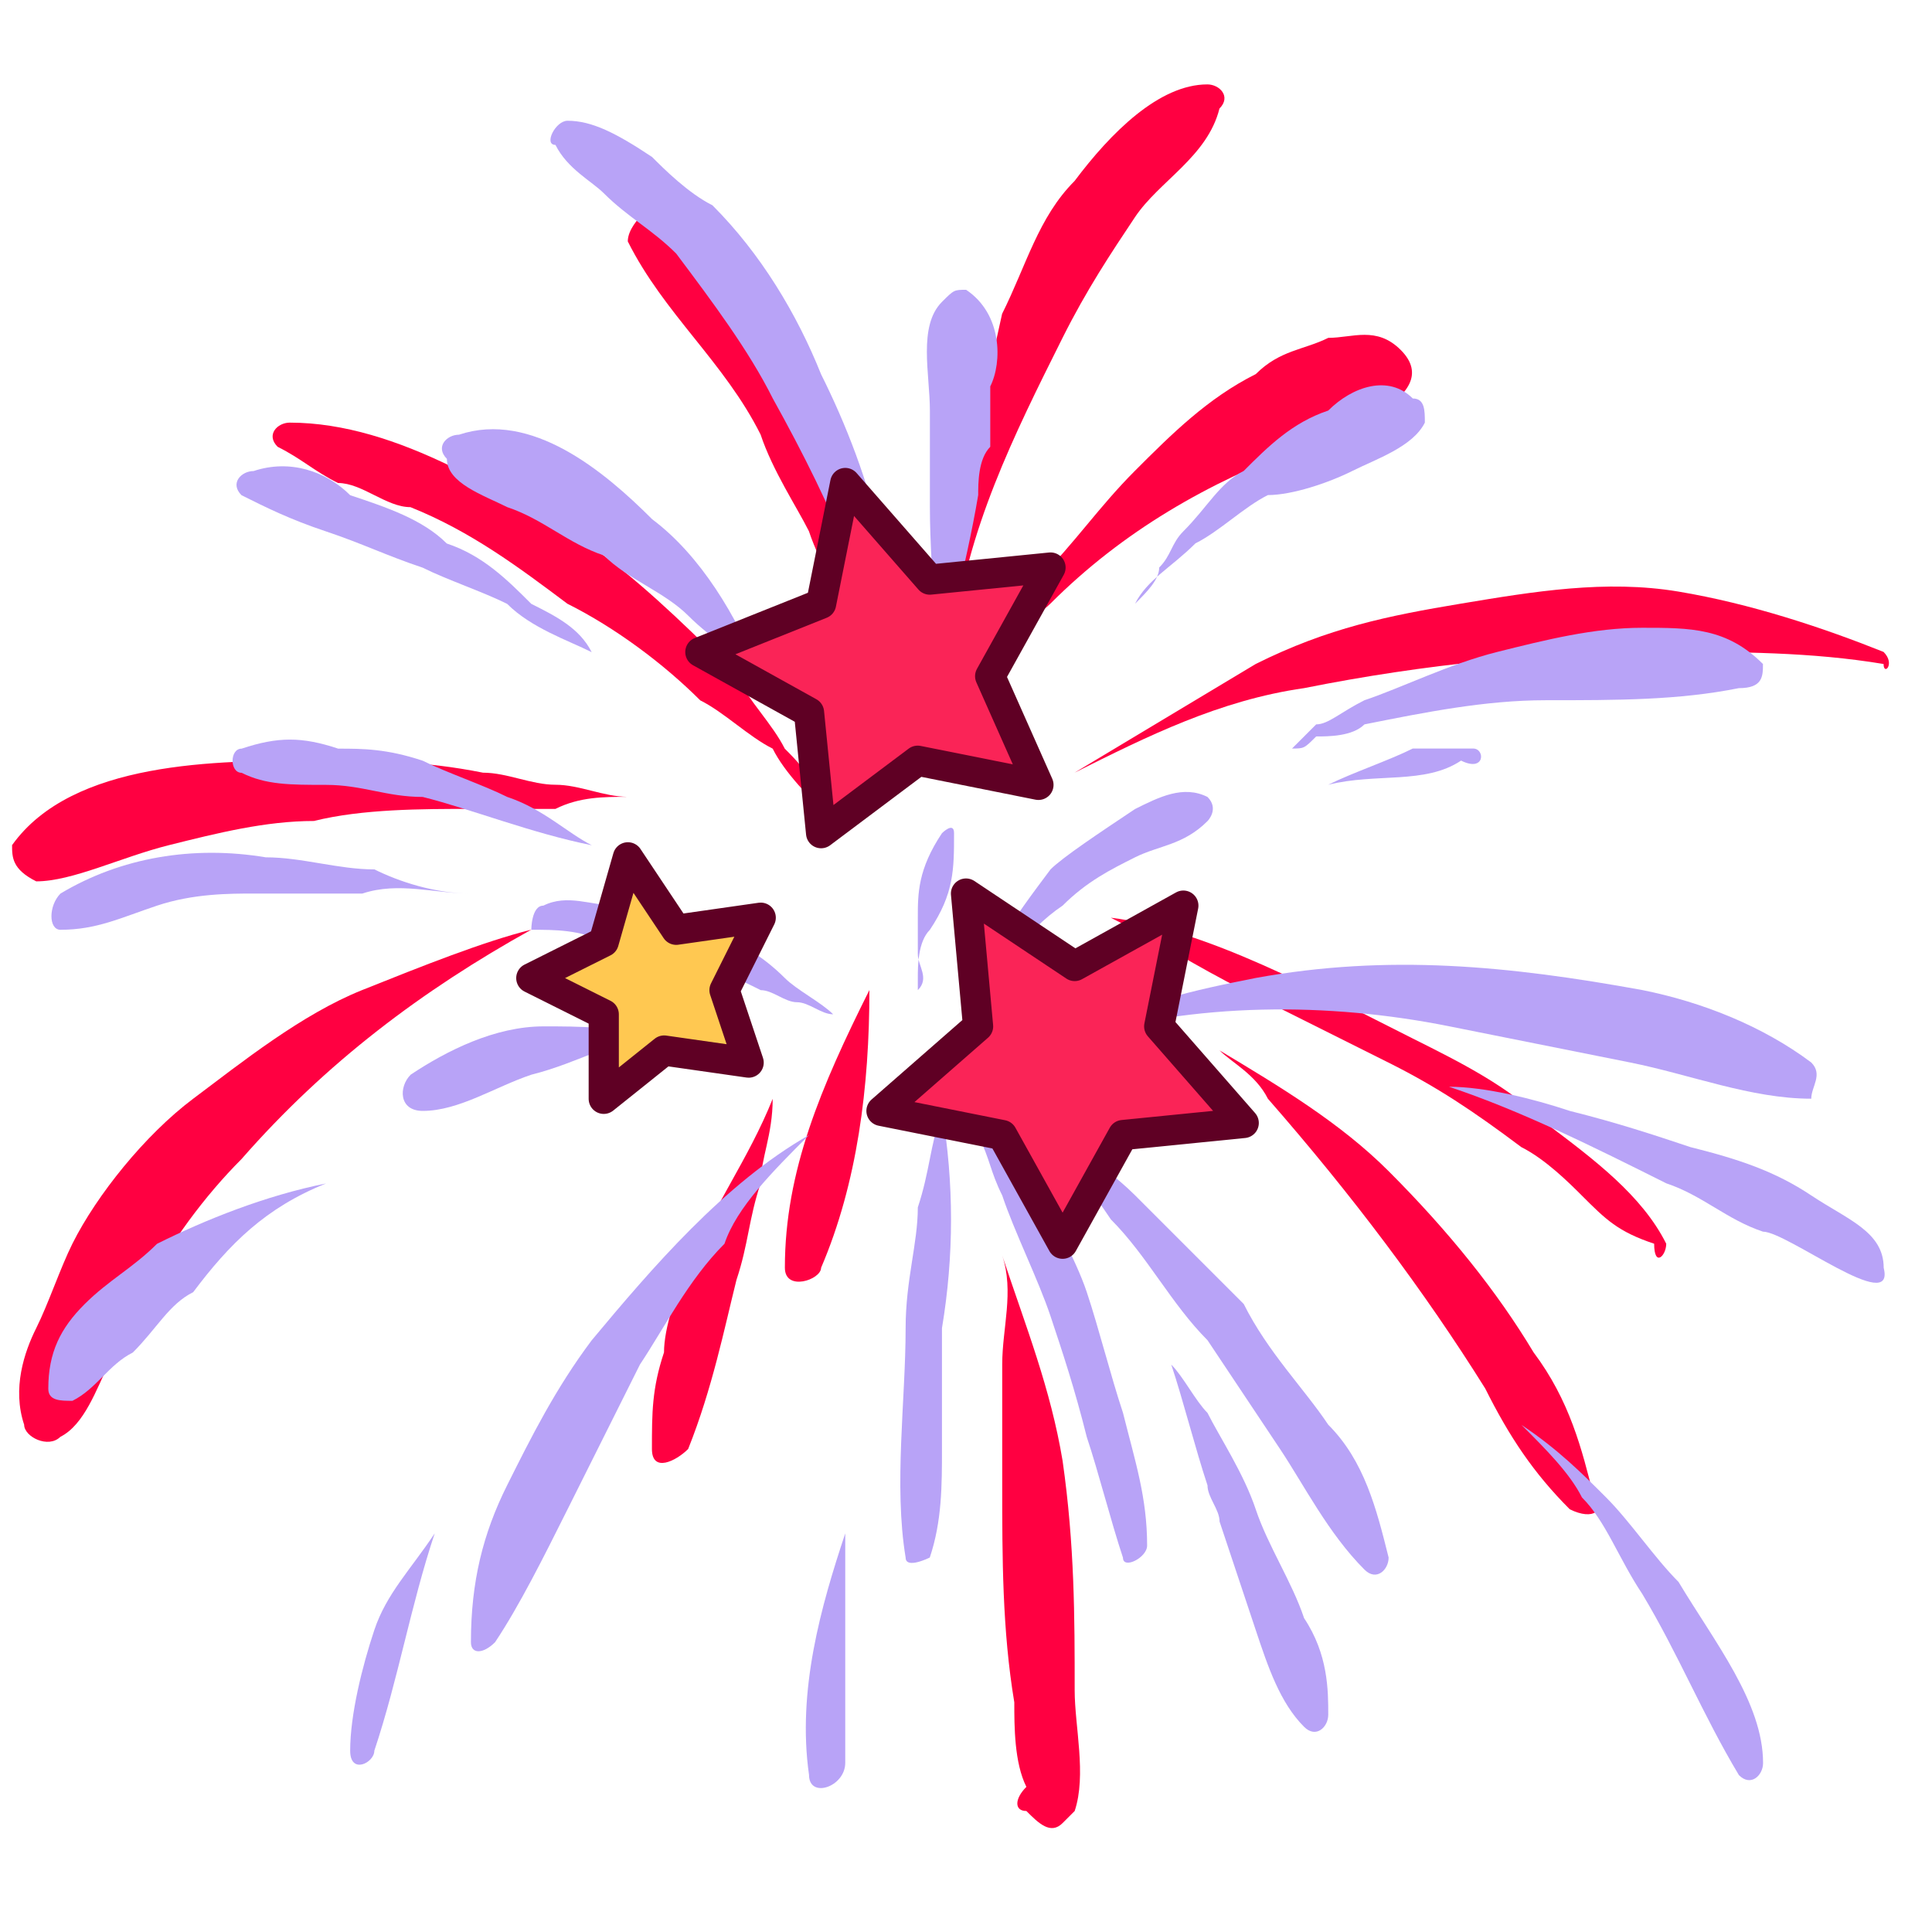 <svg width="16" height="16" viewBox="0 0 16 16" fill="none" xmlns="http://www.w3.org/2000/svg">
<g clip-path="url(#clip0_379_6215)">
<path d="M11.6 2.898C11.4 2.698 11.2 2.798 11 2.798C10.8 2.898 10.6 2.898 10.4 3.098C10 3.298 9.7 3.598 9.4 3.898C9.1 4.198 8.9 4.498 8.6 4.798C8.4 5.098 8.2 5.498 8 5.798C8.1 5.698 8.2 5.498 8.3 5.398C8.4 5.198 8.6 5.098 8.7 4.998C9.3 4.398 10 3.998 10.8 3.698C11 3.598 12 3.298 11.6 2.898Z" fill="#FF0041"/>
<path d="M9.999 0.699C9.599 0.699 9.199 1.099 8.899 1.499C8.599 1.799 8.499 2.199 8.299 2.599C8.099 3.499 7.899 4.399 7.899 5.299C7.999 4.399 8.399 3.599 8.799 2.799C8.999 2.399 9.199 2.099 9.399 1.799C9.599 1.499 9.999 1.299 10.099 0.899C10.199 0.799 10.099 0.699 9.999 0.699Z" fill="#FF0041"/>
<path d="M15.599 5.399C15.099 5.199 14.499 4.999 13.899 4.899C13.299 4.799 12.699 4.899 12.099 4.999C11.499 5.099 10.999 5.199 10.399 5.499C9.899 5.799 9.399 6.099 8.899 6.399C9.499 6.099 10.099 5.799 10.799 5.699C11.799 5.499 12.799 5.399 13.799 5.399C14.399 5.399 14.999 5.399 15.599 5.499C15.599 5.599 15.699 5.499 15.599 5.399Z" fill="#FF0041"/>
<path d="M7.099 4.799C6.999 4.699 6.999 4.499 6.999 4.399C6.899 3.999 6.799 3.699 6.599 3.399C6.499 3.099 6.299 2.799 6.099 2.499C5.899 2.199 5.699 1.999 5.299 1.799C5.299 1.799 5.199 1.899 5.199 1.999C5.499 2.599 5.999 2.999 6.299 3.599C6.399 3.899 6.599 4.199 6.699 4.399C6.799 4.699 6.999 4.999 7.099 5.299C7.099 5.099 7.099 4.999 7.099 4.799Z" fill="#FF0041"/>
<path d="M6.899 6.8C6.799 6.7 6.799 6.6 6.699 6.5C6.699 6.4 6.599 6.3 6.499 6.2C6.399 6 6.199 5.8 6.099 5.6C5.799 5.3 5.399 4.9 4.999 4.6C4.199 4.1 3.299 3.5 2.399 3.5C2.299 3.5 2.199 3.6 2.299 3.7C2.499 3.8 2.599 3.9 2.799 4C2.999 4 3.199 4.2 3.399 4.2C3.899 4.4 4.299 4.7 4.699 5C5.099 5.2 5.499 5.5 5.799 5.8C5.999 5.9 6.199 6.1 6.399 6.2C6.499 6.4 6.699 6.6 6.899 6.8Z" fill="#FF0041"/>
<path d="M5.2 6.599C5 6.599 4.8 6.499 4.6 6.499C4.4 6.499 4.2 6.399 4 6.399C3.5 6.299 3.1 6.299 2.6 6.299C1.8 6.299 0.6 6.299 0.1 6.999C0.1 7.099 0.1 7.199 0.3 7.299C0.6 7.299 1 7.099 1.4 6.999C1.8 6.899 2.2 6.799 2.6 6.799C3 6.699 3.5 6.699 3.9 6.699C4.1 6.699 4.4 6.699 4.6 6.699C4.8 6.599 5 6.599 5.2 6.599Z" fill="#FF0041"/>
<path d="M4.4 7.699C4 7.799 3.5 7.999 3 8.199C2.5 8.399 2 8.799 1.6 9.099C1.2 9.399 0.8 9.899 0.6 10.299C0.5 10.499 0.4 10.799 0.3 10.999C0.2 11.199 0.1 11.499 0.2 11.799C0.2 11.899 0.4 11.999 0.5 11.899C0.7 11.799 0.8 11.499 0.9 11.299C1 11.099 1.1 10.899 1.2 10.699C1.4 10.299 1.7 9.899 2 9.599C2.7 8.799 3.5 8.199 4.4 7.699Z" fill="#FF0041"/>
<path d="M7.2 8.199C6.8 8.999 6.5 9.699 6.5 10.499C6.5 10.699 6.8 10.599 6.8 10.499C7.1 9.799 7.2 8.999 7.2 8.199Z" fill="#FF0041"/>
<path d="M6.399 9.1C6.199 9.6 5.899 10 5.699 10.5C5.599 10.7 5.499 11 5.499 11.2C5.399 11.5 5.399 11.7 5.399 12C5.399 12.2 5.599 12.1 5.699 12C5.899 11.5 5.999 11 6.099 10.6C6.199 10.3 6.199 10.1 6.299 9.8C6.299 9.6 6.399 9.4 6.399 9.1Z" fill="#FF0041"/>
<path d="M8.5 14.998C8.6 15.098 8.7 15.198 8.8 15.098L8.9 14.998C9 14.698 8.9 14.298 8.9 13.998C8.9 13.398 8.9 12.798 8.8 12.098C8.7 11.498 8.5 10.998 8.3 10.398C8.4 10.698 8.3 10.998 8.3 11.298C8.3 11.598 8.3 11.898 8.3 12.298C8.3 12.898 8.3 13.498 8.4 14.098C8.4 14.298 8.4 14.598 8.5 14.798C8.4 14.898 8.4 14.998 8.5 14.998Z" fill="#FF0041"/>
<path d="M13.2 12.399C13.1 11.999 13 11.599 12.7 11.199C12.4 10.699 12 10.199 11.5 9.699C11.1 9.299 10.6 8.999 10.1 8.699C10.2 8.799 10.4 8.899 10.5 9.099C11.2 9.899 11.8 10.699 12.3 11.499C12.5 11.899 12.7 12.199 13 12.499C13.2 12.599 13.3 12.499 13.2 12.399Z" fill="#FF0041"/>
<path d="M13.799 10.3C13.599 9.9 13.199 9.6 12.799 9.3C12.499 9 12.099 8.8 11.699 8.6C10.899 8.2 9.999 7.7 9.199 7.6C9.599 7.8 9.899 8 10.299 8.2C10.699 8.4 11.099 8.6 11.499 8.8C11.899 9 12.199 9.2 12.599 9.5C12.799 9.6 12.999 9.8 13.099 9.9C13.299 10.1 13.399 10.2 13.699 10.3C13.699 10.5 13.799 10.4 13.799 10.3Z" fill="#FF0041"/>
<path d="M10 6.6C9.8 6.5 9.6 6.6 9.4 6.7C9.1 6.9 8.8 7.1 8.7 7.2C8.4 7.6 8.1 8 8 8.5C8.2 8.1 8.5 7.7 8.8 7.5C9 7.3 9.2 7.2 9.4 7.1C9.6 7 9.8 7 10 6.8C10 6.8 10.1 6.7 10 6.6Z" fill="#B8A3F7"/>
<path d="M11.7 3.3C11.5 3.1 11.2 3.2 11 3.4C10.7 3.5 10.5 3.7 10.3 3.9C10.1 4 10 4.2 9.8 4.4C9.7 4.5 9.7 4.6 9.6 4.7C9.6 4.8 9.5 4.9 9.4 5C9.5 4.8 9.7 4.7 9.9 4.5C10.1 4.4 10.3 4.2 10.5 4.1C10.7 4.1 11 4 11.2 3.9C11.4 3.8 11.7 3.7 11.8 3.5C11.8 3.4 11.8 3.3 11.7 3.3Z" fill="#B8A3F7"/>
<path d="M14.6 5.499C14.3 5.199 14 5.199 13.6 5.199C13.2 5.199 12.8 5.299 12.4 5.399C12 5.499 11.6 5.699 11.3 5.799C11.1 5.899 11 5.999 10.9 5.999C10.8 6.099 10.8 6.099 10.7 6.199C10.8 6.199 10.8 6.199 10.9 6.099C11 6.099 11.2 6.099 11.3 5.999C11.8 5.899 12.3 5.799 12.8 5.799C13.4 5.799 13.9 5.799 14.4 5.699C14.6 5.699 14.6 5.599 14.6 5.499Z" fill="#B8A3F7"/>
<path d="M7.3 4.5C7.2 4 7 3.5 6.8 3.1C6.6 2.6 6.3 2.1 5.9 1.7C5.7 1.6 5.5 1.4 5.4 1.3C5.1 1.1 4.9 1 4.7 1C4.6 1 4.5 1.2 4.6 1.2C4.7 1.4 4.9 1.5 5 1.6C5.2 1.8 5.4 1.9 5.6 2.1C5.9 2.5 6.2 2.9 6.4 3.3C6.9 4.2 7.3 5.1 7.4 6C7.4 5.5 7.3 5 7.3 4.5Z" fill="#B8A3F7"/>
<path d="M8.001 2.4C7.901 2.4 7.901 2.4 7.801 2.5C7.601 2.7 7.701 3.1 7.701 3.4C7.701 3.5 7.701 3.5 7.701 3.6C7.701 3.7 7.701 3.8 7.701 3.8C7.701 3.9 7.701 4.1 7.701 4.2C7.701 4.8 7.801 5.4 7.701 6C7.801 5.4 8.001 4.7 8.101 4.1C8.101 4 8.101 3.8 8.201 3.7C8.201 3.6 8.201 3.6 8.201 3.5C8.201 3.4 8.201 3.3 8.201 3.2C8.301 3 8.301 2.6 8.001 2.4Z" fill="#B8A3F7"/>
<path d="M6.301 5.6C6.101 5.1 5.801 4.6 5.401 4.3C5.001 3.9 4.401 3.4 3.801 3.6C3.701 3.6 3.601 3.7 3.701 3.8C3.701 4 4.001 4.1 4.201 4.2C4.501 4.3 4.701 4.5 5.001 4.6C5.201 4.8 5.501 4.9 5.701 5.1C5.901 5.3 6.101 5.4 6.301 5.6Z" fill="#B8A3F7"/>
<path d="M7.901 6.9C7.901 6.8 7.801 6.9 7.801 6.9C7.601 7.2 7.601 7.4 7.601 7.6C7.601 7.7 7.601 7.8 7.601 7.9C7.601 8 7.701 8.1 7.601 8.2V8.1C7.601 8 7.601 7.8 7.701 7.7C7.901 7.4 7.901 7.2 7.901 6.9Z" fill="#B8A3F7"/>
<path d="M4.9 5.401C4.8 5.201 4.6 5.101 4.4 5.001C4.2 4.801 4 4.601 3.7 4.501C3.5 4.301 3.2 4.201 2.9 4.101C2.7 3.901 2.4 3.801 2.1 3.901C2 3.901 1.9 4.001 2 4.101C2.2 4.201 2.4 4.301 2.7 4.401C3 4.501 3.2 4.601 3.5 4.701C3.7 4.801 4 4.901 4.2 5.001C4.4 5.201 4.7 5.301 4.9 5.401Z" fill="#B8A3F7"/>
<path d="M6.9 8.4C6.8 8.3 6.6 8.2 6.5 8.1C6.3 7.9 6.1 7.8 5.9 7.7C5.6 7.6 5.4 7.5 5.1 7.5C4.9 7.5 4.7 7.4 4.5 7.5C4.4 7.5 4.4 7.7 4.4 7.7C4.6 7.7 4.8 7.7 5 7.8C5.2 7.8 5.4 7.9 5.7 8C5.9 8 6.1 8.1 6.3 8.2C6.4 8.2 6.5 8.3 6.6 8.3C6.7 8.3 6.8 8.4 6.9 8.4Z" fill="#B8A3F7"/>
<path d="M3.901 7.4C3.601 7.4 3.301 7.3 3.101 7.2C2.801 7.2 2.501 7.1 2.201 7.1C1.601 7 1.001 7.1 0.501 7.4C0.401 7.5 0.401 7.7 0.501 7.7C0.801 7.7 1.001 7.6 1.301 7.5C1.601 7.4 1.901 7.4 2.101 7.4C2.401 7.4 2.701 7.4 3.001 7.4C3.301 7.3 3.601 7.4 3.901 7.4Z" fill="#B8A3F7"/>
<path d="M4.901 7C4.701 6.9 4.501 6.7 4.201 6.6C4.001 6.5 3.701 6.4 3.501 6.3C3.201 6.2 3.001 6.2 2.801 6.2C2.501 6.1 2.301 6.1 2.001 6.2C1.901 6.2 1.901 6.4 2.001 6.4C2.201 6.5 2.401 6.5 2.701 6.5C3.001 6.5 3.201 6.6 3.501 6.6C3.901 6.7 4.401 6.9 4.901 7Z" fill="#B8A3F7"/>
<path d="M5.401 8.6C5.101 8.5 4.801 8.5 4.501 8.5C4.101 8.5 3.701 8.7 3.401 8.9C3.301 9 3.301 9.2 3.501 9.2C3.801 9.2 4.101 9 4.401 8.9C4.801 8.8 5.101 8.6 5.401 8.6Z" fill="#B8A3F7"/>
<path d="M6.7 9.4C6 9.8 5.4 10.5 4.9 11.1C4.6 11.5 4.4 11.9 4.2 12.3C4 12.7 3.9 13.1 3.9 13.6C3.9 13.7 4 13.7 4.1 13.6C4.3 13.3 4.5 12.9 4.7 12.5C4.9 12.1 5.1 11.7 5.3 11.3C5.5 11 5.7 10.6 6 10.3C6.1 10 6.4 9.7 6.7 9.4Z" fill="#B8A3F7"/>
<path d="M3.6 12.699C3.4 12.999 3.2 13.199 3.1 13.499C3 13.799 2.9 14.199 2.9 14.499C2.9 14.699 3.1 14.599 3.1 14.499C3.3 13.899 3.4 13.299 3.6 12.699Z" fill="#B8A3F7"/>
<path d="M2.7 9.801C2.2 9.901 1.7 10.101 1.3 10.301C1.1 10.501 0.9 10.601 0.7 10.801C0.5 11.001 0.4 11.201 0.4 11.501C0.4 11.601 0.5 11.601 0.6 11.601C0.8 11.501 0.9 11.301 1.1 11.201C1.3 11.001 1.4 10.801 1.6 10.701C1.9 10.301 2.2 10.001 2.7 9.801Z" fill="#B8A3F7"/>
<path d="M7.801 9.199C7.7 9.499 7.7 9.699 7.601 9.999C7.601 10.299 7.5 10.599 7.5 10.999C7.5 11.599 7.401 12.299 7.5 12.899C7.5 12.999 7.7 12.899 7.7 12.899C7.801 12.599 7.801 12.299 7.801 11.999C7.801 11.699 7.801 11.399 7.801 10.999C7.901 10.399 7.901 9.799 7.801 9.199Z" fill="#B8A3F7"/>
<path d="M7 13.699C7 13.399 7 13.099 7 12.699C6.8 13.299 6.6 13.999 6.7 14.699C6.7 14.899 7 14.799 7 14.599C7 14.399 7 14.099 7 13.699Z" fill="#B8A3F7"/>
<path d="M9.3 11.7C9.2 11.4 9.1 11 9 10.7C8.9 10.4 8.7 10.1 8.6 9.7C8.5 9.6 8.4 9.5 8.2 9.4C8.2 9.3 8.1 9.3 8.1 9.2C8.1 9.1 8 9.1 8 9V9.1C8 9.2 8.1 9.3 8.1 9.4C8.2 9.6 8.2 9.7 8.3 9.9C8.4 10.2 8.6 10.6 8.7 10.9C8.8 11.2 8.9 11.5 9 11.9C9.1 12.2 9.2 12.6 9.3 12.9C9.3 13 9.5 12.9 9.5 12.8C9.5 12.4 9.4 12.1 9.3 11.7Z" fill="#B8A3F7"/>
<path d="M10.8 13.401C10.7 13.101 10.5 12.801 10.4 12.501C10.3 12.201 10.1 11.901 10 11.701C9.9 11.601 9.8 11.401 9.7 11.301C9.8 11.601 9.9 12.001 10 12.301C10 12.401 10.1 12.501 10.1 12.601C10.2 12.901 10.3 13.201 10.4 13.501C10.5 13.801 10.6 14.101 10.8 14.301C10.9 14.401 11 14.301 11 14.201C11 14.001 11 13.701 10.8 13.401Z" fill="#B8A3F7"/>
<path d="M11.5 12.899C11.4 12.499 11.3 12.099 11 11.799C10.8 11.499 10.5 11.199 10.3 10.799C10 10.499 9.7 10.199 9.4 9.899C9.1 9.599 8.7 9.399 8.4 9.199C8.7 9.399 9 9.799 9.2 10.099C9.5 10.399 9.7 10.799 10 11.099C10.2 11.399 10.4 11.699 10.6 11.999C10.8 12.299 11 12.699 11.3 12.999C11.4 13.099 11.5 12.999 11.5 12.899Z" fill="#B8A3F7"/>
<path d="M15 8.799C14.6 8.499 14.1 8.299 13.6 8.199C12.5 7.999 11.5 7.899 10.4 8.099C9.9 8.199 9.4 8.299 8.9 8.599C9.9 8.299 11 8.299 12 8.499C12.5 8.599 13 8.699 13.5 8.799C14 8.899 14.5 9.099 15 9.099C15 8.999 15.1 8.899 15 8.799Z" fill="#B8A3F7"/>
<path d="M15.6 10.5C15.6 10.2 15.3 10.1 15 9.9C14.7 9.7 14.4 9.6 14 9.5C13.7 9.4 13.4 9.3 13 9.2C12.7 9.1 12.3 9 12 9C12.6 9.2 13.2 9.5 13.8 9.8C14.1 9.9 14.3 10.1 14.6 10.2C14.8 10.2 15.7 10.9 15.6 10.5Z" fill="#B8A3F7"/>
<path d="M13.901 13.101C13.701 12.901 13.501 12.601 13.301 12.401C13.101 12.201 12.901 12.001 12.601 11.801C12.801 12.001 13.001 12.201 13.101 12.401C13.301 12.601 13.401 12.901 13.601 13.201C13.901 13.701 14.101 14.201 14.401 14.701C14.501 14.801 14.601 14.701 14.601 14.601C14.601 14.101 14.201 13.601 13.901 13.101Z" fill="#B8A3F7"/>
<path d="M12.2 6.199C12 6.199 11.9 6.199 11.7 6.199C11.5 6.299 11.2 6.399 11 6.499C11.4 6.399 11.8 6.499 12.1 6.299C12.3 6.399 12.3 6.199 12.2 6.199Z" fill="#B8A3F7"/>
<path d="M7 4L7.7 4.8L8.7 4.7L8.2 5.6L8.6 6.5L7.6 6.3L6.8 6.9L6.7 5.9L5.8 5.4L6.8 5L7 4Z" fill="#FA2457" stroke="#5F0024" stroke-width="0.25" stroke-miterlimit="10" stroke-linecap="round" stroke-linejoin="round"/>
<path d="M5.2 7.1L5.6 7.7L6.3 7.6L6 8.2L6.2 8.8L5.5 8.7L5 9.1V8.4L4.4 8.1L5 7.8L5.2 7.1Z" fill="#FFC851" stroke="#5F0024" stroke-width="0.25" stroke-miterlimit="10" stroke-linecap="round" stroke-linejoin="round"/>
<path d="M9.8 7.5L9.6 8.5L10.3 9.3L9.3 9.4L8.8 10.3L8.3 9.4L7.3 9.2L8.1 8.5L8 7.4L8.9 8L9.8 7.5Z" fill="#FA2457" stroke="#5F0024" stroke-width="0.25" stroke-miterlimit="10" stroke-linecap="round" stroke-linejoin="round"/>
</g>
<defs>
<clipPath id="clip0_379_6215">
<rect width="16" height="16" fill="white"/>
</clipPath>
</defs>
</svg>
